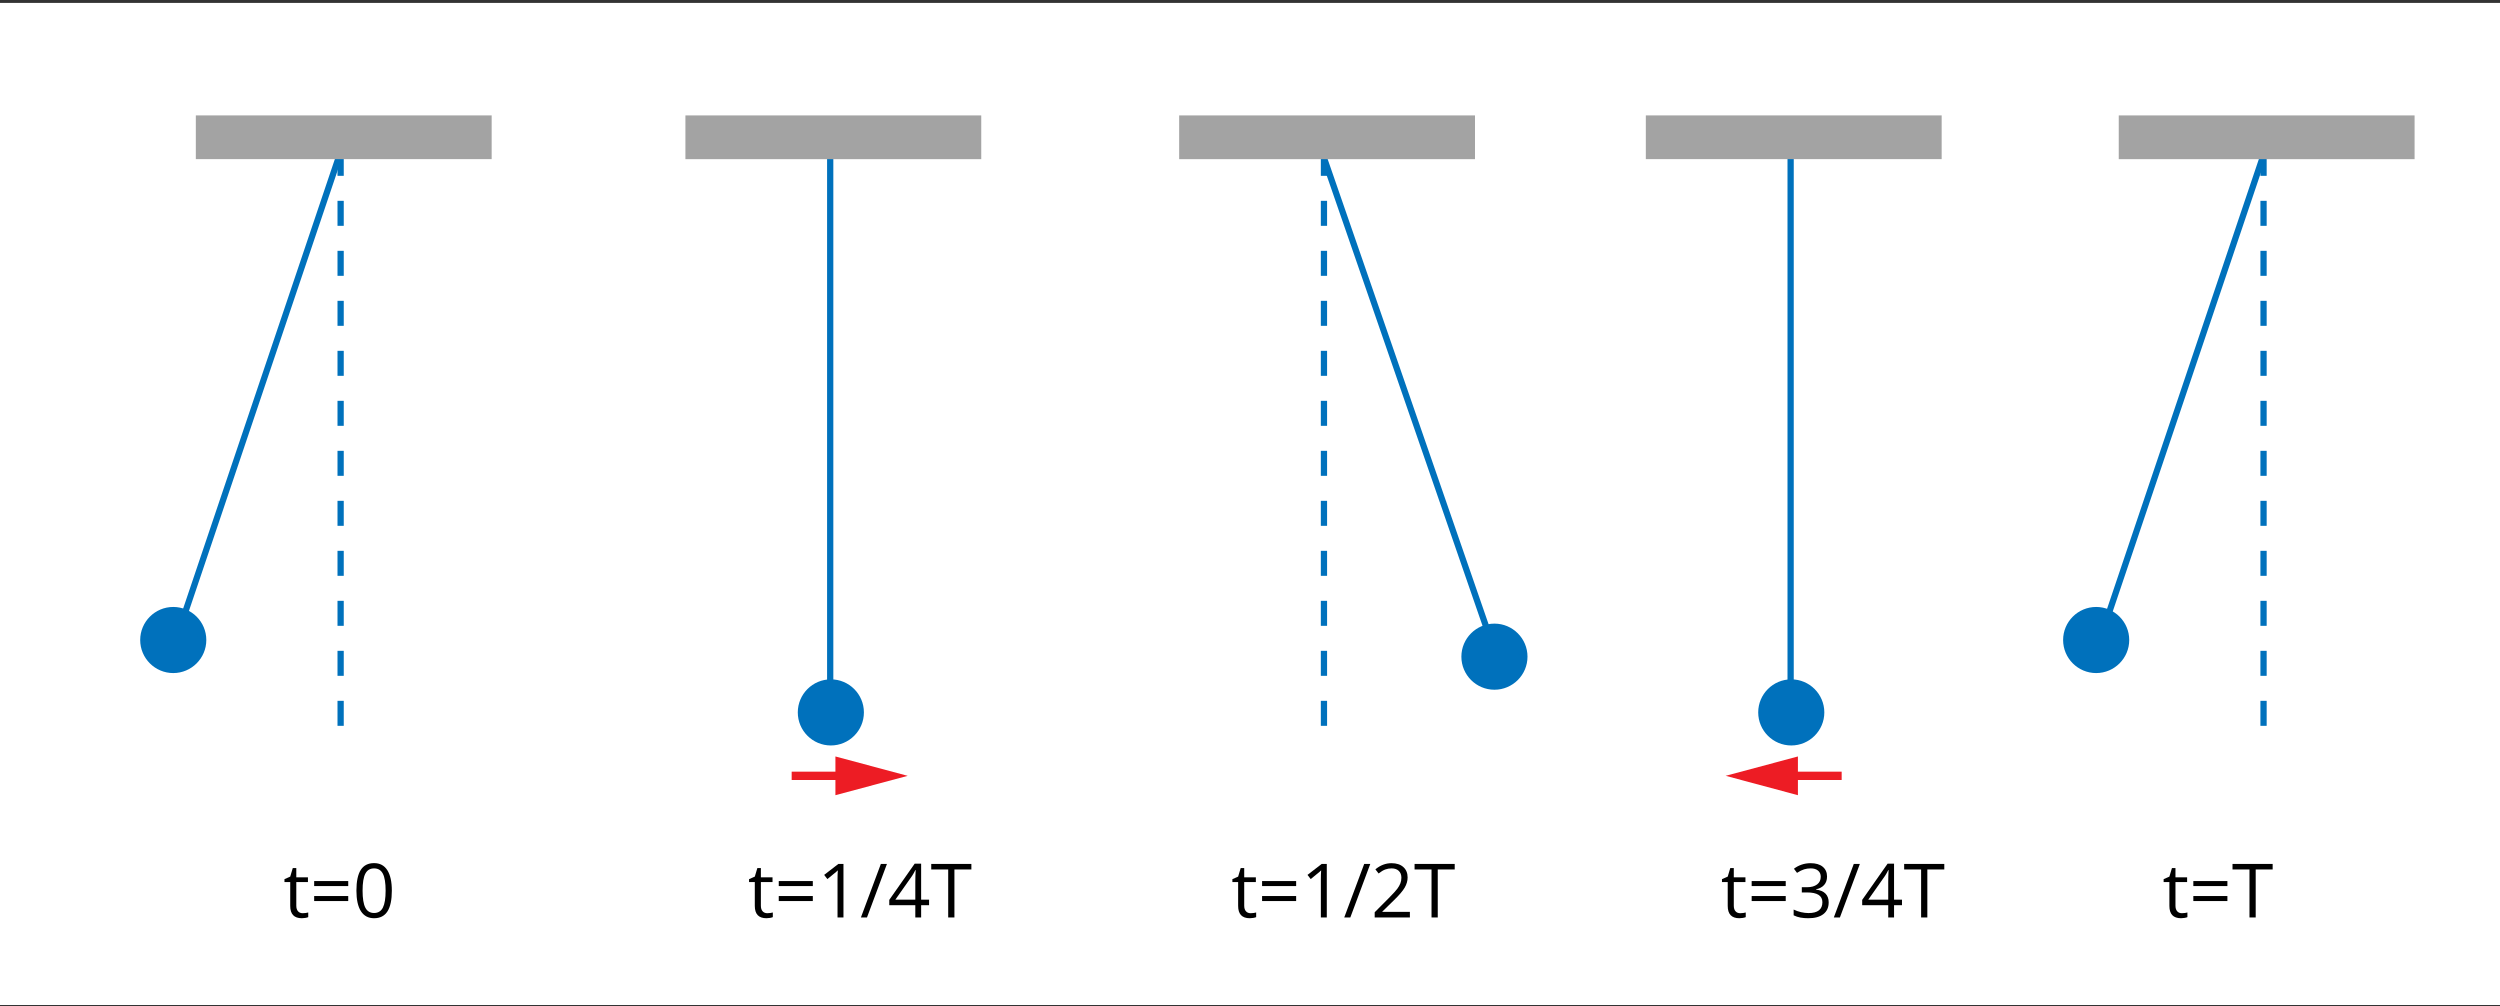 <?xml version="1.0" encoding="utf-8"?>
<!-- Generator: Adobe Illustrator 16.0.0, SVG Export Plug-In . SVG Version: 6.00 Build 0)  -->
<!DOCTYPE svg PUBLIC "-//W3C//DTD SVG 1.1//EN" "http://www.w3.org/Graphics/SVG/1.1/DTD/svg11.dtd">
<svg xmlns="http://www.w3.org/2000/svg" xmlns:xlink="http://www.w3.org/1999/xlink" version="1.1" x="0px" y="0px" viewBox="0 0 1200 482.976" enable-background="new 0 0 1200 482.976" xml:space="preserve">
<rect x="0" y="0" width="1200" height="482.976" fill="#333333" stroke="none"/>
<g id="bg">
	<rect y="1.398" fill="#FFFFFF" width="1200" height="481"/>
</g>
<g id="Layer_9">
</g>
<g id="Layer_10">
	<g>
		<circle fill="#0071BC" cx="83.162" cy="307.205" r="13.899"/>
		<path fill="#0071BC" d="M83.162,323.073c-8.75,0-15.868-7.118-15.868-15.868s7.118-15.868,15.868-15.868    c8.751,0,15.869,7.118,15.869,15.868S91.913,323.073,83.162,323.073z M83.162,295.276c-6.578,0-11.929,5.351-11.929,11.929    s5.351,11.93,11.929,11.93c6.578,0,11.93-5.352,11.93-11.93S89.74,295.276,83.162,295.276z"/>
	</g>
	
		<rect x="121.165" y="65.343" transform="matrix(0.948 0.32 -0.32 0.948 68.36 -29.046)" fill="#0071BC" width="3" height="256.777"/>
	<path fill="#0071BC" d="M165,348.398h-3v-12h3V348.398z M165,324.398h-3v-12h3V324.398z M165,300.398h-3v-12h3V300.398z    M165,276.398h-3v-12h3V276.398z M165,252.398h-3v-12h3V252.398z M165,228.398h-3v-12h3V228.398z M165,204.398h-3v-12h3V204.398z    M165,180.398h-3v-12h3V180.398z M165,156.398h-3v-12h3V156.398z M165,132.398h-3v-12h3V132.398z M165,108.398h-3v-12h3V108.398z    M165,84.398h-3v-12h3V84.398z"/>
	<g>
		<circle fill="#0071BC" cx="398.807" cy="341.956" r="13.899"/>
		<path fill="#0071BC" d="M398.807,357.824c-8.75,0-15.869-7.118-15.869-15.868s7.119-15.868,15.869-15.868    s15.868,7.118,15.868,15.868S407.557,357.824,398.807,357.824z M398.807,330.025c-6.579,0-11.93,5.353-11.93,11.931    s5.352,11.93,11.93,11.93c6.578,0,11.93-5.352,11.93-11.93S405.385,330.025,398.807,330.025z"/>
	</g>
	<rect x="397" y="72.398" fill="#0071BC" width="3" height="280"/>
	<g>
		<circle fill="#0071BC" cx="717.329" cy="315.205" r="13.899"/>
		<path fill="#0071BC" d="M717.328,331.073c-8.75,0-15.867-7.118-15.867-15.868s7.117-15.868,15.867-15.868    s15.869,7.118,15.869,15.868S726.078,331.073,717.328,331.073z M717.328,303.276c-6.578,0-11.929,5.351-11.929,11.929    s5.351,11.93,11.929,11.93s11.93-5.352,11.93-11.93S723.906,303.276,717.328,303.276z"/>
	</g>
	
		<rect x="543.072" y="198.468" transform="matrix(0.327 0.945 -0.945 0.327 645.575 -506.54)" fill="#0071BC" width="270.684" height="3.001"/>
	<path fill="#0071BC" d="M637,348.398h-3v-12h3V348.398z M637,324.398h-3v-12h3V324.398z M637,300.398h-3v-12h3V300.398z    M637,276.398h-3v-12h3V276.398z M637,252.398h-3v-12h3V252.398z M637,228.398h-3v-12h3V228.398z M637,204.398h-3v-12h3V204.398z    M637,180.398h-3v-12h3V180.398z M637,156.398h-3v-12h3V156.398z M637,132.398h-3v-12h3V132.398z M637,108.398h-3v-12h3V108.398z    M637,84.398h-3v-12h3V84.398z"/>
	<g>
		<circle fill="#0071BC" cx="859.807" cy="341.956" r="13.899"/>
		<path fill="#0071BC" d="M859.807,357.824c-8.75,0-15.869-7.118-15.869-15.868s7.119-15.868,15.869-15.868    s15.868,7.118,15.868,15.868S868.557,357.824,859.807,357.824z M859.807,330.025c-6.578,0-11.93,5.353-11.93,11.931    s5.352,11.93,11.93,11.93s11.93-5.352,11.93-11.93S866.385,330.025,859.807,330.025z"/>
	</g>
	<rect x="858" y="72.398" fill="#0071BC" width="3" height="280"/>
	<g>
		<circle fill="#0071BC" cx="1006.163" cy="307.205" r="13.899"/>
		<path fill="#0071BC" d="M1006.162,323.073c-8.75,0-15.868-7.118-15.868-15.868s7.118-15.868,15.868-15.868    s15.869,7.118,15.869,15.868S1014.912,323.073,1006.162,323.073z M1006.162,295.276c-6.578,0-11.93,5.351-11.93,11.929    s5.352,11.93,11.93,11.93s11.93-5.352,11.93-11.93S1012.74,295.276,1006.162,295.276z"/>
	</g>
	
		<rect x="1044.166" y="65.343" transform="matrix(0.948 0.32 -0.32 0.948 116.729 -323.98)" fill="#0071BC" width="3.001" height="256.777"/>
	<path fill="#0071BC" d="M1088,348.398h-3v-12h3V348.398z M1088,324.398h-3v-12h3V324.398z M1088,300.398h-3v-12h3V300.398z    M1088,276.398h-3v-12h3V276.398z M1088,252.398h-3v-12h3V252.398z M1088,228.398h-3v-12h3V228.398z M1088,204.398h-3v-12h3   V204.398z M1088,180.398h-3v-12h3V180.398z M1088,156.398h-3v-12h3V156.398z M1088,132.398h-3v-12h3V132.398z M1088,108.398h-3v-12   h3V108.398z M1088,84.398h-3v-12h3V84.398z"/>
	<g>
		<rect x="380" y="370.398" fill="#ED1C24" width="28" height="4"/>
		<g>
			<polygon fill="#ED1C24" points="401,381.695 435.69,372.404 401,363.101    "/>
		</g>
	</g>
	<g>
		<rect x="856" y="370.398" fill="#ED1C24" width="28" height="4"/>
		<g>
			<polygon fill="#ED1C24" points="863,363.101 828.31,372.392 863,381.695    "/>
		</g>
	</g>
</g>
<g id="Layer_8">
	<g>
		<rect x="96" y="57.398" fill="#A3A3A3" width="138" height="18"/>
		<path fill="#A3A3A3" d="M236,76.398H94v-21h142V76.398z M98,72.398h134v-13H98V72.398z"/>
	</g>
	<g>
		<rect x="331" y="57.398" fill="#A3A3A3" width="138" height="18"/>
		<path fill="#A3A3A3" d="M471,76.398H329v-21h142V76.398z M333,72.398h134v-13H333V72.398z"/>
	</g>
	<g>
		<rect x="568" y="57.398" fill="#A3A3A3" width="138" height="18"/>
		<path fill="#A3A3A3" d="M708,76.398H566v-21h142V76.398z M570,72.398h134v-13H570V72.398z"/>
	</g>
	<g>
		<rect x="792" y="57.398" fill="#A3A3A3" width="138" height="18"/>
		<path fill="#A3A3A3" d="M932,76.398H790v-21h142V76.398z M794,72.398h134v-13H794V72.398z"/>
	</g>
	<g>
		<rect x="1019" y="57.398" fill="#A3A3A3" width="138" height="18"/>
		<path fill="#A3A3A3" d="M1159,76.398h-142v-21h142V76.398z M1021,72.398h134v-13h-134V72.398z"/>
	</g>
</g>
<g id="Layer_6">
	<g>
		<path d="M145.316,438.341c0.516,0,1.014-0.038,1.494-0.114s0.861-0.155,1.143-0.237v2.232c-0.316,0.152-0.782,0.278-1.397,0.378    s-1.169,0.149-1.661,0.149c-3.727,0-5.59-1.963-5.59-5.889V423.4h-2.76v-1.406l2.76-1.213l1.23-4.113h1.688v4.465h5.59v2.268    h-5.59v11.338c0,1.16,0.275,2.051,0.826,2.672S144.355,438.341,145.316,438.341z"/>
		<path d="M150.801,425.316v-2.408h16.348v2.408H150.801z M150.801,432.505v-2.408h16.348v2.408H150.801z"/>
		<path d="M188.084,427.513c0,4.441-0.7,7.758-2.101,9.949s-3.542,3.287-6.425,3.287c-2.766,0-4.869-1.122-6.311-3.366    s-2.162-5.534-2.162-9.87c0-4.477,0.697-7.799,2.092-9.967s3.521-3.252,6.381-3.252c2.789,0,4.907,1.131,6.354,3.393    S188.084,423.224,188.084,427.513z M174.039,427.513c0,3.738,0.439,6.46,1.318,8.165s2.279,2.558,4.201,2.558    c1.945,0,3.354-0.864,4.228-2.593s1.31-4.438,1.31-8.13s-0.437-6.396-1.31-8.112s-2.282-2.575-4.228-2.575    c-1.922,0-3.322,0.847-4.201,2.54S174.039,423.775,174.039,427.513z"/>
	</g>
	<g>
		<path d="M368.316,438.341c0.516,0,1.014-0.038,1.494-0.114s0.861-0.155,1.143-0.237v2.232c-0.316,0.152-0.782,0.278-1.397,0.378    s-1.169,0.149-1.661,0.149c-3.727,0-5.59-1.963-5.59-5.889V423.4h-2.76v-1.406l2.76-1.213l1.23-4.113h1.688v4.465h5.59v2.268    h-5.59v11.338c0,1.16,0.275,2.051,0.826,2.672S367.355,438.341,368.316,438.341z"/>
		<path d="M373.801,425.316v-2.408h16.348v2.408H373.801z M373.801,432.505v-2.408h16.348v2.408H373.801z"/>
		<path d="M404.861,440.398h-2.848v-18.316c0-1.523,0.047-2.965,0.141-4.324c-0.246,0.246-0.521,0.504-0.826,0.773    s-1.699,1.412-4.184,3.428l-1.547-2.004l6.803-5.256h2.461V440.398z"/>
		<path d="M425.727,414.699l-9.58,25.699h-2.918l9.58-25.699H425.727z"/>
		<path d="M445.959,434.492h-3.814v5.906h-2.795v-5.906h-12.498v-2.549l12.199-17.385h3.094v17.279h3.814V434.492z M439.35,431.837    v-8.543c0-1.676,0.059-3.568,0.176-5.678h-0.141c-0.563,1.125-1.09,2.057-1.582,2.795l-8.033,11.426H439.35z"/>
		<path d="M458.123,440.398h-2.988v-23.045h-8.139v-2.654h19.266v2.654h-8.139V440.398z"/>
	</g>
	<g>
		<path d="M600.316,438.341c0.516,0,1.014-0.038,1.494-0.114s0.861-0.155,1.143-0.237v2.232c-0.316,0.152-0.782,0.278-1.397,0.378    s-1.169,0.149-1.661,0.149c-3.727,0-5.59-1.963-5.59-5.889V423.4h-2.76v-1.406l2.76-1.213l1.23-4.113h1.688v4.465h5.59v2.268    h-5.59v11.338c0,1.16,0.275,2.051,0.826,2.672S599.355,438.341,600.316,438.341z"/>
		<path d="M605.801,425.316v-2.408h16.348v2.408H605.801z M605.801,432.505v-2.408h16.348v2.408H605.801z"/>
		<path d="M636.861,440.398h-2.848v-18.316c0-1.523,0.047-2.965,0.141-4.324c-0.246,0.246-0.521,0.504-0.826,0.773    s-1.699,1.412-4.184,3.428l-1.547-2.004l6.803-5.256h2.461V440.398z"/>
		<path d="M657.727,414.699l-9.58,25.699h-2.918l9.58-25.699H657.727z"/>
		<path d="M676.746,440.398h-16.893v-2.514l6.768-6.803c2.063-2.086,3.422-3.574,4.078-4.465s1.148-1.758,1.477-2.602    s0.492-1.752,0.492-2.725c0-1.371-0.416-2.458-1.248-3.261s-1.986-1.204-3.463-1.204c-1.066,0-2.077,0.176-3.032,0.527    s-2.019,0.99-3.19,1.916l-1.547-1.986c2.367-1.969,4.945-2.953,7.734-2.953c2.414,0,4.307,0.618,5.678,1.854    s2.057,2.897,2.057,4.983c0,1.629-0.457,3.24-1.371,4.834s-2.625,3.609-5.133,6.047l-5.625,5.502v0.141h13.219V440.398z"/>
		<path d="M690.123,440.398h-2.988v-23.045h-8.139v-2.654h19.266v2.654h-8.139V440.398z"/>
	</g>
	<g>
		<path d="M835.316,438.341c0.516,0,1.014-0.038,1.494-0.114s0.861-0.155,1.143-0.237v2.232c-0.316,0.152-0.782,0.278-1.397,0.378    s-1.169,0.149-1.661,0.149c-3.727,0-5.59-1.963-5.59-5.889V423.4h-2.76v-1.406l2.76-1.213l1.23-4.113h1.688v4.465h5.59v2.268    h-5.59v11.338c0,1.16,0.275,2.051,0.826,2.672S834.355,438.341,835.316,438.341z"/>
		<path d="M840.801,425.316v-2.408h16.348v2.408H840.801z M840.801,432.505v-2.408h16.348v2.408H840.801z"/>
		<path d="M876.977,420.746c0,1.641-0.46,2.982-1.38,4.025s-2.224,1.74-3.911,2.092v0.141c2.063,0.258,3.592,0.914,4.588,1.969    s1.494,2.438,1.494,4.148c0,2.449-0.85,4.333-2.549,5.651s-4.113,1.978-7.242,1.978c-1.359,0-2.604-0.103-3.735-0.308    s-2.229-0.565-3.296-1.081v-2.777c1.113,0.551,2.3,0.97,3.56,1.257s2.452,0.431,3.577,0.431c4.441,0,6.662-1.74,6.662-5.221    c0-3.117-2.449-4.676-7.348-4.676h-2.531v-2.514h2.566c2.004,0,3.592-0.442,4.764-1.327s1.758-2.112,1.758-3.683    c0-1.254-0.431-2.238-1.292-2.953s-2.03-1.072-3.507-1.072c-1.125,0-2.186,0.152-3.182,0.457s-2.133,0.867-3.41,1.688    l-1.477-1.969c1.055-0.832,2.271-1.485,3.647-1.96s2.827-0.712,4.351-0.712c2.496,0,4.436,0.571,5.818,1.714    S876.977,418.753,876.977,420.746z"/>
		<path d="M892.727,414.699l-9.58,25.699h-2.918l9.58-25.699H892.727z"/>
		<path d="M912.959,434.492h-3.814v5.906h-2.795v-5.906h-12.498v-2.549l12.199-17.385h3.094v17.279h3.814V434.492z M906.35,431.837    v-8.543c0-1.676,0.059-3.568,0.176-5.678h-0.141c-0.563,1.125-1.09,2.057-1.582,2.795l-8.033,11.426H906.35z"/>
		<path d="M925.123,440.398h-2.988v-23.045h-8.139v-2.654h19.266v2.654h-8.139V440.398z"/>
	</g>
	<g>
		<path d="M1047.316,438.341c0.516,0,1.014-0.038,1.494-0.114s0.861-0.155,1.143-0.237v2.232c-0.316,0.152-0.782,0.278-1.397,0.378    s-1.169,0.149-1.661,0.149c-3.727,0-5.59-1.963-5.59-5.889V423.4h-2.76v-1.406l2.76-1.213l1.23-4.113h1.688v4.465h5.59v2.268    h-5.59v11.338c0,1.16,0.275,2.051,0.826,2.672S1046.355,438.341,1047.316,438.341z"/>
		<path d="M1052.801,425.316v-2.408h16.348v2.408H1052.801z M1052.801,432.505v-2.408h16.348v2.408H1052.801z"/>
		<path d="M1082.736,440.398h-2.988v-23.045h-8.139v-2.654h19.266v2.654h-8.139V440.398z"/>
	</g>
</g>
</svg>
